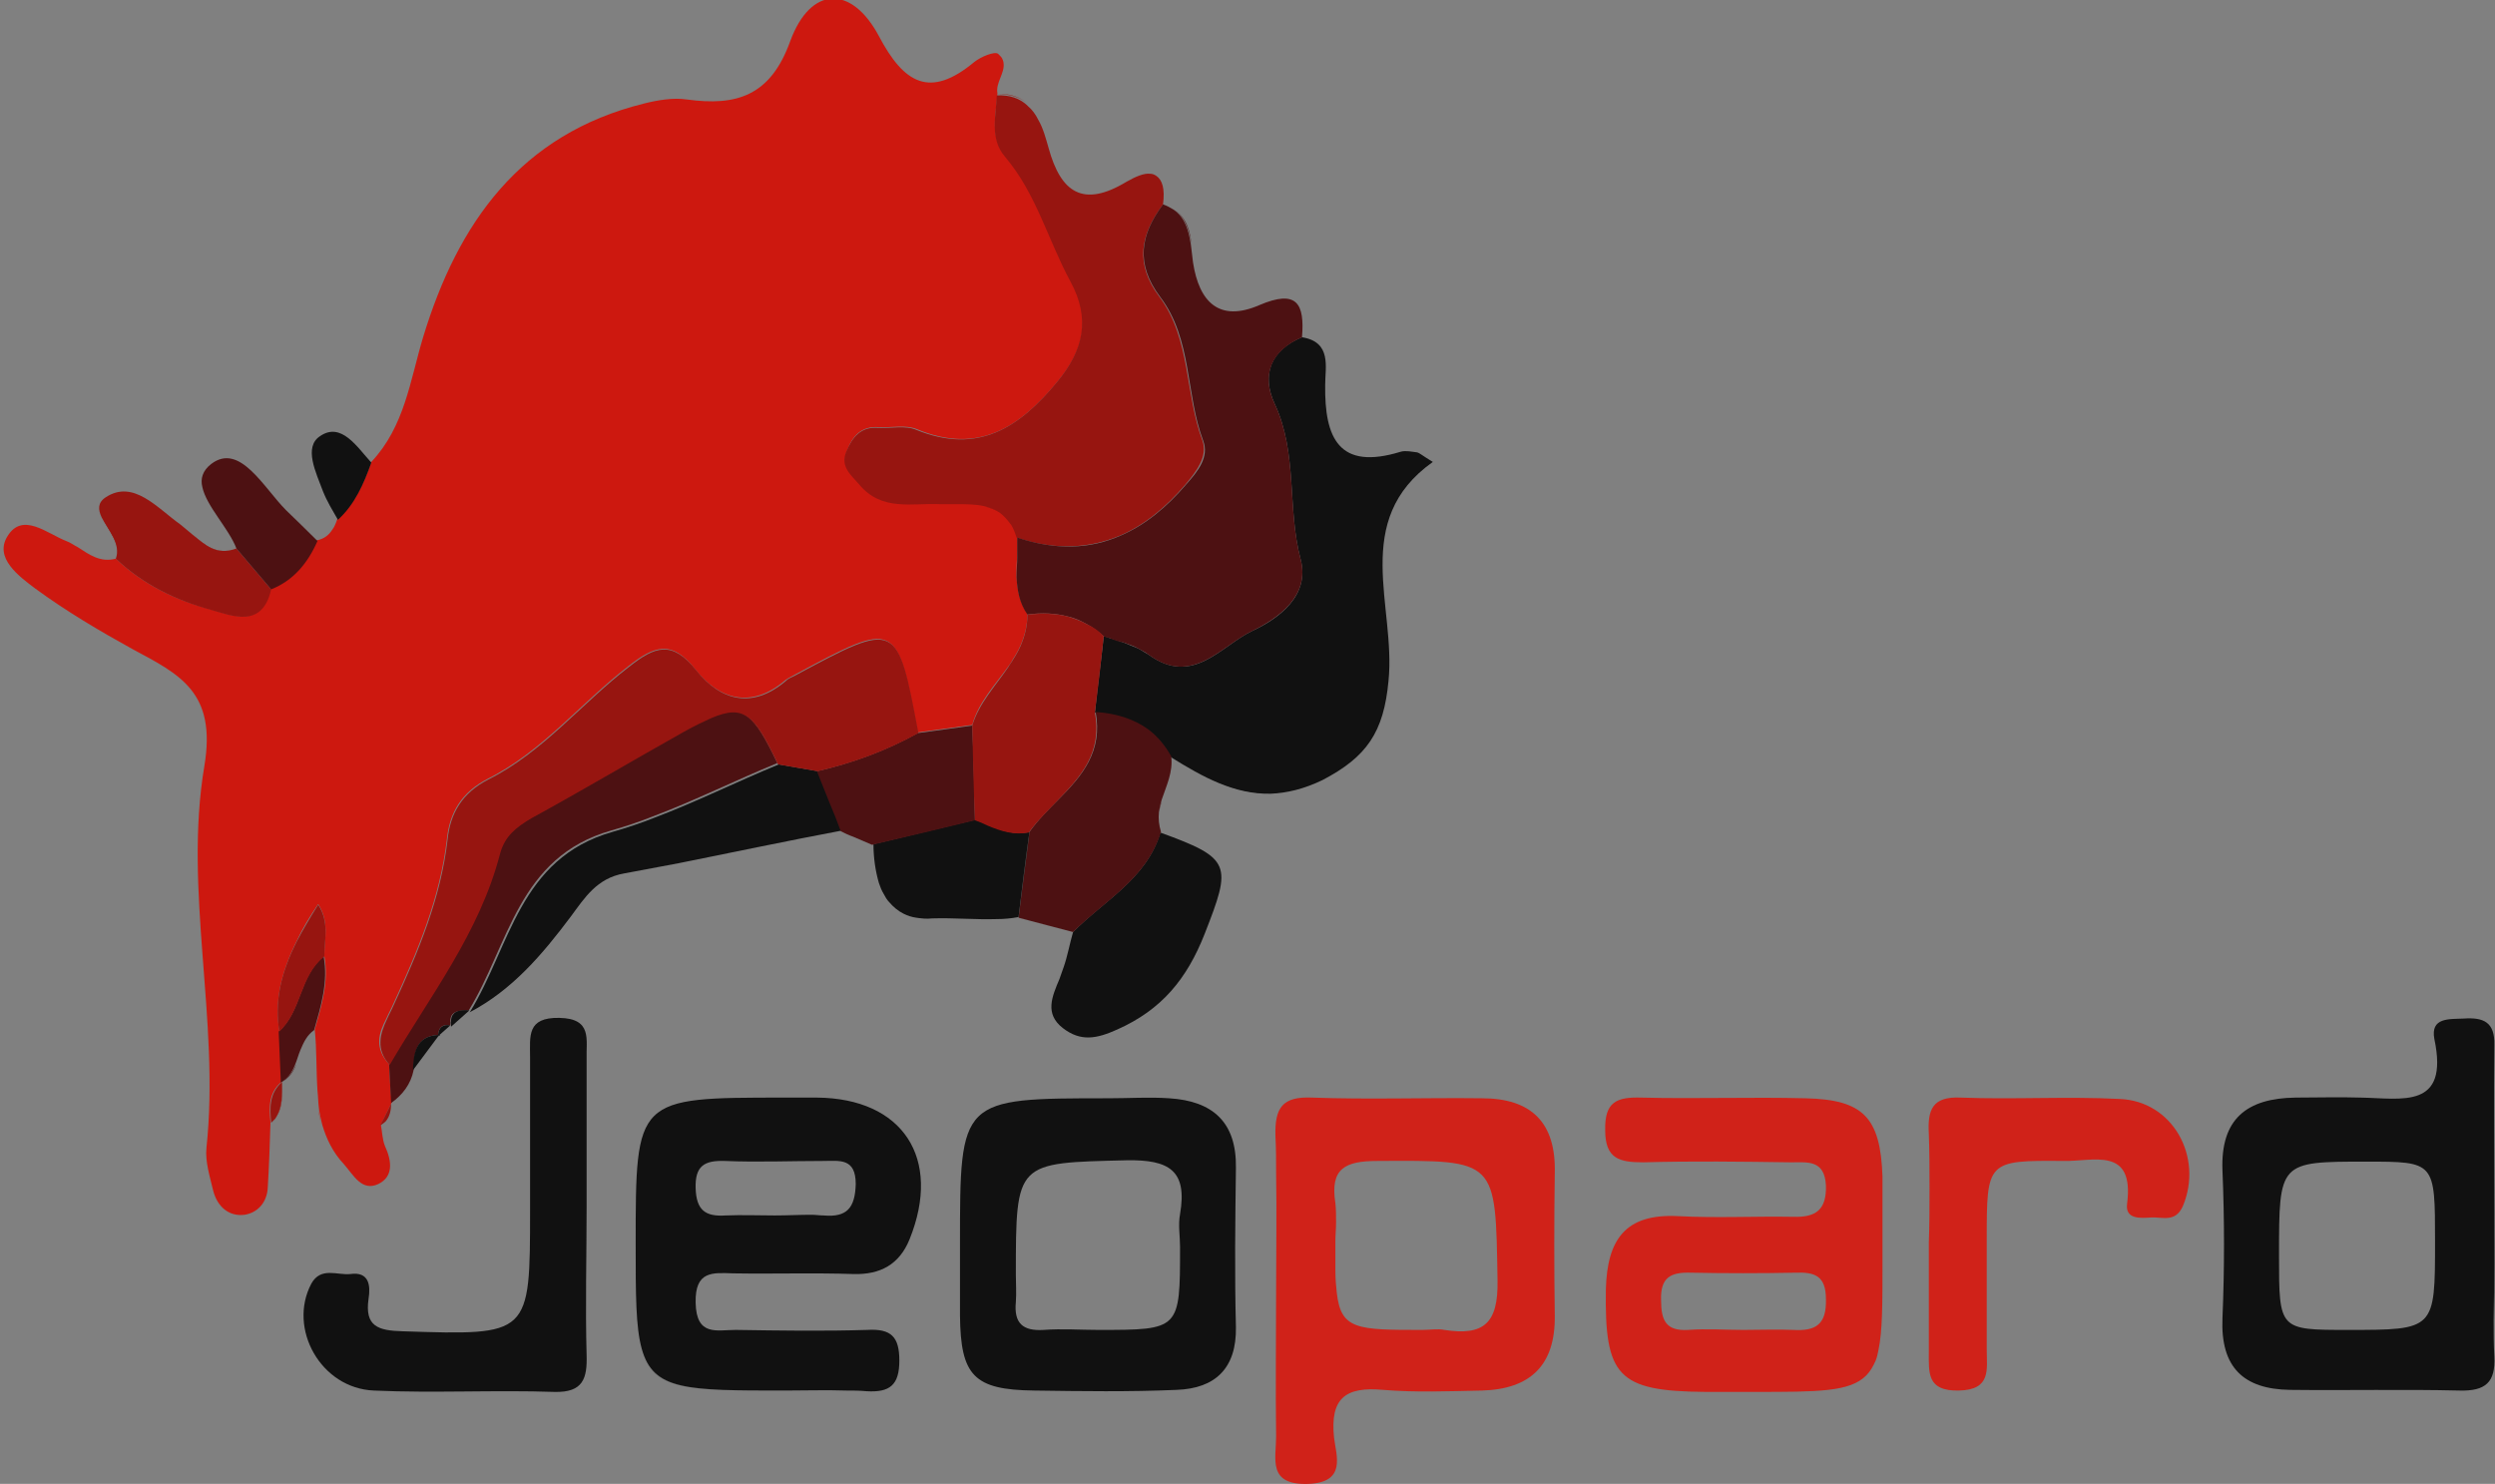 <?xml version="1.0" encoding="utf-8"?>
<!-- Generator: Adobe Illustrator 25.1.0, SVG Export Plug-In . SVG Version: 6.00 Build 0)  -->
<svg version="1.1" id="Ebene_1" xmlns="http://www.w3.org/2000/svg" xmlns:xlink="http://www.w3.org/1999/xlink" x="0px" y="0px"
	 viewBox="0 0 366.2 217.8" style="enable-background:new 0 0 366.2 217.8;" xml:space="preserve">
<rect x="0" y="0" width="366.2" height="217.8" fill="#808080" stroke="none"/>
<style type="text/css">
	.st0{fill:none;}
	.st1{fill:#FDFDFC;}
	.st2{fill:#CD180F;}
	.st3{fill:#D02219;}
	.st4{fill:#971510;}
	.st5{fill:#111111;}
	.st6{fill:#4D1112;}
</style>
<g>
	<path class="st0" d="M29.6,71.6c0.6,2.8,3.9,6.1,5,9c0,0,0,0,0,0C33.6,77.6,30.2,74.4,29.6,71.6z"/>
	<path class="st0" d="M123.6,121.9c0.6,0.3,1.2,0.6,1.8,0.8C124.8,122.4,124.2,122.2,123.6,121.9
		C123.6,121.9,123.6,121.9,123.6,121.9z"/>
	<path class="st0" d="M39.8,86.5c3.3-1.3,5.4-3.9,6.8-7.1c1.1-0.2,1.8-0.8,2.3-1.6c-0.5,0.8-1.2,1.4-2.3,1.6c0,0,0,0,0,0
		C45.2,82.6,43.1,85.1,39.8,86.5z"/>
	<path class="st0" d="M17,82C17,82,17.1,82,17,82c-2.3,0.6-3.9-0.6-5.6-1.7C13.2,81.4,14.8,82.6,17,82z"/>
	<path class="st0" d="M43.5,138.1c-2.5,5-3.2,9.2-2.6,13.3c0.1,2.3,0.2,4.6,0.3,7c-0.1-2.3-0.2-4.6-0.3-7
		C40.3,147.2,41.1,143,43.5,138.1z"/>
	<path class="st0" d="M136.8,134.9c3.2-0.1,6.4,0.2,9.5,0.1C143.1,135.1,139.9,134.7,136.8,134.9z"/>
	<path class="st0" d="M146.4,13.8C146.4,13.8,146.4,13.8,146.4,13.8c-0.3-1.5,1.1-3,0.9-4.4C147.5,10.8,146,12.3,146.4,13.8z"/>
	<path class="st0" d="M146.3,135c1.1,0,2.1-0.1,3.2-0.3c0,0,0,0,0,0C148.4,134.8,147.3,134.9,146.3,135z"/>
	<path class="st0" d="M47.4,72.1c0.6,1.5,1.4,2.8,2.2,4.2c0,0,0,0,0,0C48.8,74.9,48,73.5,47.4,72.1z"/>
	<path class="st0" d="M128.2,124c0,2,0.3,4,0.8,5.7C128.4,127.9,128.2,126,128.2,124C128.2,124,128.2,124,128.2,124z"/>
	<path class="st0" d="M167.1,95.2c-0.7-0.3-1.5-0.6-2.2-0.9C165.7,94.6,166.4,94.9,167.1,95.2z"/>
	<path class="st0" d="M157.5,136.8c-0.5,1.7-0.8,3.5-1.4,5.2C156.6,140.3,157,138.5,157.5,136.8
		C157.5,136.8,157.5,136.8,157.5,136.8z"/>
	<path class="st0" d="M130.5,132.5c-0.3-0.4-0.6-0.8-0.8-1.2C129.9,131.7,130.2,132.1,130.5,132.5z"/>
	<path class="st0" d="M168.8,25.4c0.4,0,0.7,0.2,0.9,0.3C169.5,25.5,169.2,25.4,168.8,25.4z"/>
	<path class="st0" d="M44.2,154c0.4-1.1,0.9-2.1,1.9-2.8c0,0,0,0,0,0C45.1,151.9,44.6,152.9,44.2,154z"/>
	<path class="st0" d="M60.7,157.1c1.3-1.7,2.5-3.4,3.8-5.2c0,0,0,0,0,0C63.2,153.7,61.9,155.4,60.7,157.1z"/>
	<path class="st0" d="M56.6,164.6c0.6-0.7,0.8-1.6,0.8-2.6c0,0,0,0,0,0C57.4,163,57.2,163.9,56.6,164.6z"/>
	<path class="st0" d="M134.5,134.8c-0.7-0.1-1.3-0.3-1.9-0.6C133.1,134.4,133.8,134.6,134.5,134.8z"/>
	<path class="st0" d="M64.5,152C64.5,152,64.5,152,64.5,152c0.6-0.5,1.1-1,1.7-1.5c0,0,0,0,0,0C65.6,151,65,151.5,64.5,152z"/>
	<path class="st0" d="M150.8,15.2c0.1,0.1,0.1,0.1,0.2,0.2C150.9,15.4,150.9,15.3,150.8,15.2z"/>
	<path class="st0" d="M66.2,150.7c0.9-0.8,1.8-1.5,2.7-2.3c0,0,0,0,0,0C68,149.1,67.1,149.9,66.2,150.7z"/>
	<path class="st0" d="M113.7,178.4c-2.4,0-4.8-0.1-7.2,0C108.9,178.3,111.3,178.4,113.7,178.4c1.8,0,3.6-0.1,5.4-0.1
		C117.3,178.3,115.5,178.4,113.7,178.4z"/>
	<path class="st0" d="M44.2,154c-0.3,0.7-0.5,1.5-0.8,2.2C43.7,155.5,43.9,154.7,44.2,154z"/>
	<path class="st0" d="M139.8,74.1c-0.3,0-0.6,0-0.8,0C139.2,74.1,139.5,74.1,139.8,74.1z"/>
	<path class="st0" d="M149.2,84.7c0-1,0-1.9,0.1-2.9C149.3,82.8,149.2,83.8,149.2,84.7z"/>
	<path class="st0" d="M147,75.4c0.5,0.4,1,0.9,1.5,1.6C148,76.3,147.5,75.8,147,75.4z"/>
	<path class="st0" d="M255.9,195.2c-2.7,0-5.4-0.1-8.1,0C250.6,195,253.3,195.2,255.9,195.2c2.4,0,4.8-0.1,7.3,0
		C260.8,195.1,258.4,195.2,255.9,195.2z"/>
	<path class="st0" d="M283.1,174.4c0,2.7,0,5.4-0.1,8c0,2.7,0,5.4,0,8c0-2.7,0-5.4,0-8C283.1,179.7,283.1,177.1,283.1,174.4z"/>
	<path class="st0" d="M172.4,30.7c-0.5-0.3-1-0.6-1.6-0.8c0,0,0,0,0,0C171.4,30.1,171.9,30.4,172.4,30.7z"/>
	<path class="st0" d="M86.1,198.7c-0.2-7.2,0-14.4,0-21.7c0-7.2,0-14.4,0-21.7c0,7.2,0,14.4,0,21.7C86,184.3,85.9,191.5,86.1,198.7z
		"/>
	<path class="st0" d="M56.7,149.5c-1,2.1-1.7,4.4,0.4,6.7c0.1,1.9,0.2,3.8,0.3,5.7l0,0c-0.1-1.9-0.2-3.8-0.3-5.7
		C55,153.8,55.7,151.6,56.7,149.5z"/>
	<path class="st0" d="M148.5,77c0.3,0.5,0.6,1.2,0.8,1.9c0,0,0,0,0,0C149.1,78.2,148.8,77.6,148.5,77z"/>
	<path class="st0" d="M148,97.9c0.3-0.4,0.5-0.7,0.7-1.1C148.5,97.2,148.3,97.6,148,97.9z"/>
	<path class="st0" d="M96,119.9c6.1-2.3,12.1-5.3,18.2-7.8c0,0,0,0,0,0C108.1,114.6,102.1,117.6,96,119.9z"/>
	<path class="st0" d="M120,113.2c0.6,1.5,1.2,3,1.8,4.4C121.2,116.1,120.6,114.6,120,113.2c-1.9-0.3-3.9-0.7-5.8-1
		C116.1,112.5,118.1,112.8,120,113.2z"/>
	<path class="st0" d="M170.5,117.5c0.6-2.1,1.7-4.2,1.3-6.4c0,0,0,0,0,0C172.2,113.3,171.2,115.3,170.5,117.5z"/>
	<path class="st0" d="M162.1,93.4c0.2,0.1,0.5,0.2,0.7,0.2C162.5,93.5,162.3,93.5,162.1,93.4L162.1,93.4z"/>
	<path class="st0" d="M155.4,117.3c3.3-3.4,6.5-6.9,5.4-12.8c0,0,0,0,0,0C161.8,110.4,158.7,113.9,155.4,117.3z"/>
	<path class="st0" d="M96,119.9c-2,0.8-4.1,1.5-6.2,2.1C91.9,121.4,93.9,120.7,96,119.9z"/>
	<path class="st0" d="M196.2,189.7c-0.1-0.9-0.2-2-0.2-3.2C196,187.7,196.1,188.8,196.2,189.7z"/>
	<path class="st0" d="M66.5,148.9c-0.2,0.2-0.3,0.6-0.3,1C66.2,149.5,66.3,149.2,66.5,148.9z"/>
	<path class="st0" d="M196,179.3c0,0.9-0.1,1.9-0.1,2.8c0,0.8,0,1.6,0,2.3c0-0.7,0-1.5,0-2.3C196,181.2,196,180.3,196,179.3z"/>
	<path class="st0" d="M187.3,189.1c0-5.6,0.1-11.3,0-16.9C187.4,177.9,187.3,183.5,187.3,189.1c0,7.2-0.1,14.5,0,21.7
		C187.2,203.6,187.3,196.4,187.3,189.1z"/>
	<polygon class="st1" points="64.5,152 64.5,152 64.5,152 64.5,152 	"/>
	<path class="st2" d="M57.1,156.2c-2.2-2.4-1.5-4.6-0.4-6.7c0.3-0.7,0.7-1.4,1-2.1c3.6-7.8,6.9-15.6,7.9-24.3c0.4-3.8,2.1-6.8,6-8.8
		c8-4,13.6-11.1,20.6-16.5c3.8-3,6.4-4,9.9,0.5c3.5,4.4,8.2,5.8,13.2,1.5c0.4-0.3,0.9-0.5,1.4-0.8c14.9-8,14.9-8,18,8.5
		c2.7-0.4,5.3-0.7,8-1.1c0.9-3.3,3.3-5.8,5.3-8.6c0.3-0.4,0.5-0.7,0.7-1.1c0.4-0.6,0.8-1.3,1.1-2c0.6-1.4,1-2.9,1-4.6c0,0,0,0,0,0
		c-1.2-1.8-1.5-3.6-1.6-5.5c0-1,0-1.9,0.1-2.9c0-1,0.1-1.9,0-2.9c-0.2-0.7-0.5-1.4-0.8-1.9c0,0-0.1-0.1-0.1-0.1
		c-0.4-0.7-0.9-1.2-1.5-1.6c-0.7-0.5-1.5-0.8-2.3-1c-1.3-0.3-2.7-0.3-4.1-0.3c-0.3,0-0.6,0-0.8,0c-0.3,0-0.6,0-0.8,0
		c-0.3,0-0.6,0-0.8,0c-4.2-0.2-8.7,1.1-11.9-2.9c-1.2-1.4-2.8-2.6-1.9-4.8c0.8-2.2,2.1-3.7,4.7-3.5c1.9,0.1,3.9-0.4,5.6,0.3
		c9.1,3.8,15.2-0.4,20.7-7.1c3.8-4.6,4.9-9.2,1.9-14.7c-3.3-6-5-12.9-9.6-18.3c-2.4-2.8-1.4-6.1-1.2-9.2c-0.3-1.5,1.1-3,0.9-4.4
		c0-0.2-0.1-0.5-0.2-0.7c-0.1-0.2-0.3-0.4-0.6-0.7c-0.5-0.4-2.5,0.4-3.5,1.2c-6.5,5.4-10.3,3.2-14-3.8C125-2.2,119-2.1,116,6
		c-2.9,8.1-7.9,9.6-15.2,8.6c-2-0.3-4.3,0.1-6.3,0.6c-18.1,4.5-27.3,17.5-32.4,34.3c-1.9,6.3-2.7,13.1-7.6,18.3
		c-1.1,3.1-2.4,6.1-5,8.4c0,0,0,0,0,0c0,0,0,0,0,0c-0.2,0.6-0.4,1.1-0.7,1.5c-0.5,0.8-1.2,1.4-2.3,1.6c-1.4,3.2-3.5,5.8-6.8,7.1
		c-1.3,5.9-5.7,3.9-8.9,3C25.8,88.1,21,85.8,17,82c-2.3,0.6-3.9-0.6-5.6-1.7c-0.6-0.3-1.1-0.7-1.7-0.9c-2.8-1.1-6.4-4.3-8.6-0.7
		c-2,3.2,1.7,5.9,4.1,7.7c4.5,3.3,9.4,6.2,14.3,8.9c6.9,3.7,12.3,6.3,10.5,17.1c-3.1,18.4,2.3,37.3,0.3,56.1c-0.2,2,0.5,4.2,1,6.3
		c0.6,2.3,2.3,3.8,4.6,3.5c1.9-0.3,3.3-1.8,3.4-4c0.2-3.2,0.3-6.4,0.4-9.6c-0.2-2.2-0.3-4.3,1.6-5.9c0-0.2,0-0.3,0-0.5
		c-0.1-2.3-0.2-4.6-0.3-7c-0.7-4.1,0.1-8.3,2.6-13.3c0.8-1.7,1.8-3.4,3.1-5.3c1.7,2.6,0.9,5.2,0.9,7.6c0.7,3.8-0.4,7.3-1.4,10.8
		c0,0,0,0,0,0c0,0,0,0,0,0c0.3,3,0.2,6,0.4,9c0.1,0.9,0.1,1.7,0.2,2.5c0.1,0.8,0.3,1.7,0.5,2.5c0.6,2,1.5,4,3.2,5.8
		c1.4,1.6,2.6,4,5,2.9c2.3-1.1,2-3.4,1-5.6c-0.4-1-0.4-2.1-0.6-3.1c0.5-1.1,1.1-2.2,1.6-3.3C57.3,160,57.2,158.1,57.1,156.2z"/>
	<path class="st2" d="M47.2,165.2c-0.2-0.8-0.4-1.6-0.5-2.5C46.9,163.6,47,164.4,47.2,165.2z"/>
	<path class="st2" d="M49.6,76.3c-0.2,0.6-0.4,1.1-0.7,1.5C49.2,77.3,49.4,76.8,49.6,76.3C49.6,76.3,49.6,76.3,49.6,76.3z"/>
	<path class="st2" d="M46.1,151.2c0.3,3,0.2,6,0.4,9C46.3,157.2,46.4,154.2,46.1,151.2C46.1,151.2,46.1,151.2,46.1,151.2z"/>
	<path class="st2" d="M147,8.7c0.1,0.2,0.2,0.5,0.2,0.7C147.2,9.1,147.2,8.9,147,8.7z"/>
	<path class="st3" d="M217.5,161.2c-8.3-0.1-16.6,0.2-24.9-0.1c-4.4-0.2-5.5,1.5-5.4,5.6c0.1,1.9,0.1,3.7,0.1,5.6
		c0.1,5.6,0,11.3,0,16.9c0,7.2-0.1,14.5,0,21.7c0,3.2-1.3,7.1,4.7,6.9c5.7-0.2,4.1-4.2,3.8-6.8c-0.6-5.8,1.7-7.5,7.2-7
		c4.8,0.4,9.6,0.2,14.5,0.1c7.1-0.2,10.8-3.7,10.7-11c-0.1-7-0.1-13.9,0-20.9C228.4,164.7,224.7,161.2,217.5,161.2z M212,195.2
		c-1-0.2-2.1,0-3.2,0c-9.6,0-12,0-12.6-5.5c-0.1-0.9-0.2-2-0.2-3.2c0-0.6,0-1.3,0-2c0-0.7,0-1.5,0-2.3c0-0.9,0.1-1.9,0.1-2.8
		c0-0.9,0-1.9-0.1-2.8c-0.8-5.1,1.4-6.2,6.2-6.2c17.6-0.1,17.3-0.3,17.6,17.6C219.9,194.2,217.8,196.1,212,195.2z"/>
	<path class="st4" d="M147.5,23c4.6,5.4,6.3,12.2,9.6,18.3c3,5.5,1.9,10.1-1.9,14.7c-5.5,6.7-11.6,10.8-20.7,7.1
		c-1.6-0.7-3.7-0.2-5.6-0.3c-2.6-0.2-3.8,1.4-4.7,3.5c-0.9,2.2,0.7,3.4,1.9,4.8c3.3,4,7.8,2.7,11.9,2.9c0.3,0,0.6,0,0.8,0
		c0.3,0,0.6,0,0.8,0c0.3,0,0.6,0,0.8,0c1.4,0,2.8,0,4.1,0.3c0.8,0.2,1.6,0.5,2.3,1c0.5,0.4,1,0.9,1.5,1.6c0,0,0.1,0.1,0.1,0.1
		c0.3,0.5,0.6,1.2,0.8,1.9c5.7,1.9,10.7,1.6,15.2-0.3c3.5-1.5,6.7-4.1,9.6-7.5c1.6-1.9,3.3-4.1,2.5-6.4c-2.6-6.9-1.7-14.9-6.3-21.1
		c-3.7-4.9-2.8-9.2,0.5-13.6c0,0,0,0,0,0c0,0,0,0,0,0c0.3-2.3-0.1-3.6-1-4.2c-0.3-0.2-0.6-0.3-0.9-0.3c-0.9-0.1-2.1,0.4-3.5,1.2
		c-6.3,3.8-9.6,1.6-11.4-5c-0.4-1.4-0.8-2.9-1.5-4.1c-0.4-0.8-0.9-1.5-1.5-2c-0.1-0.1-0.1-0.1-0.2-0.2c-1-0.9-2.4-1.5-4.4-1.4
		c0,0,0,0,0,0c0,0,0,0,0,0C146.2,17,145.2,20.3,147.5,23z"/>
	<path class="st4" d="M151,15.4c0.6,0.6,1.1,1.3,1.5,2C152.1,16.7,151.6,16,151,15.4z"/>
	<path class="st4" d="M150.8,15.2c-1-0.9-2.4-1.5-4.4-1.4c0,0,0,0,0,0C148.3,13.8,149.8,14.3,150.8,15.2z"/>
	<path class="st4" d="M170.7,29.9C170.7,29.9,170.7,29.9,170.7,29.9c0.3-2.3-0.1-3.6-1-4.2C170.6,26.3,171,27.6,170.7,29.9z"/>
	<path class="st4" d="M147,75.4c-0.7-0.5-1.5-0.8-2.3-1C145.5,74.5,146.3,74.9,147,75.4z"/>
	<path class="st4" d="M140.6,74.1c-0.3,0-0.6,0-0.8,0C140,74.1,140.3,74.1,140.6,74.1z"/>
	<path class="st4" d="M148.5,77c0,0-0.1-0.1-0.1-0.1C148.5,77,148.5,77,148.5,77z"/>
	<path class="st3" d="M265,161.2c-8-0.2-16.1,0.1-24.1-0.1c-3.6-0.1-5.4,0.6-5.3,4.8c0,4.2,2.1,4.7,5.6,4.7c7.2-0.2,14.5-0.1,21.7,0
		c2.4,0,4.9-0.4,5.1,3.4c0.1,3.6-1.5,4.7-4.8,4.6c-5.6-0.1-11.3,0.2-16.9-0.1c-7.8-0.4-10.4,3.5-10.6,10.7
		c-0.2,12.8,1.7,15,14.6,15.1c2.4,0,4.8,0,7.2,0c9.4,0,14,0,16.4-2.4c0.6-0.6,1-1.3,1.4-2.2c0.2-0.5,0.3-1,0.4-1.5
		c0.6-2.8,0.6-6.8,0.6-12.7c0-2.1,0-4.3,0-6.4c0-2.1,0-4.3,0-6.4C276,164,273.5,161.4,265,161.2z M263.2,195.2c-2.4-0.1-4.8,0-7.3,0
		c-2.7,0-5.4-0.2-8.1,0c-3.3,0.2-4-1.4-4-4.4c-0.1-3.3,1.4-4.1,4.4-4c5.1,0.1,10.2,0.1,15.3,0c2.8-0.1,4.5,0.4,4.5,3.9
		C268.1,194.4,266.5,195.4,263.2,195.2z"/>
	<path class="st3" d="M275.2,199.5c-0.3,0.9-0.8,1.7-1.4,2.2C274.4,201.2,274.8,200.4,275.2,199.5z"/>
	<path class="st3" d="M275.6,198c0.6-2.8,0.6-6.8,0.6-12.7c0-2.1,0-4.3,0-6.4c0,2.1,0,4.3,0,6.4C276.2,191.2,276.2,195.2,275.6,198z
		"/>
	<path class="st5" d="M203.8,99.9c1.1-10.9-5.6-23.5,6.5-32.1c-1.5-0.9-1.9-1.3-2.3-1.4c-0.8-0.1-1.7-0.3-2.4-0.1
		c-9.1,2.8-11.2-2-11.1-9.8c0-2.6,1-6.3-3.4-7c-4.6,1.9-6,5.5-4,9.8c3.4,7.3,1.8,15.3,3.8,22.8c1.4,5.3-3.2,8.7-7.1,10.5
		c-4.6,2.2-8.7,8.2-15.2,3.5c-0.5-0.3-1-0.6-1.5-0.9c-0.7-0.3-1.5-0.6-2.2-0.9c-0.7-0.2-1.4-0.5-2.2-0.7c-0.2-0.1-0.5-0.2-0.7-0.2
		c-0.4,3.7-0.9,7.4-1.3,11.2c0,0,0,0,0,0c0,0,0,0,0,0c2.9,0.3,5.6,1,7.8,2.6c1.3,1,2.4,2.2,3.3,3.9c0,0,0,0,0,0c0,0,0,0,0,0
		c4.8,3,9.4,5.5,14.7,5.4c2.4-0.1,4.9-0.7,7.6-2C200.6,111.1,203.1,107.5,203.8,99.9z"/>
	<path class="st5" d="M171.9,111c4.8,3,9.4,5.5,14.7,5.4C181.3,116.6,176.6,114,171.9,111C171.9,111,171.9,111,171.9,111z"/>
	<path class="st5" d="M366.1,177.5c0-8-0.1-16.1,0-24.1c0.1-3.4-1.6-4.1-4.5-3.9c-2.1,0.1-4.9-0.2-4.3,3c2.2,10.4-4.8,8.7-10.8,8.6
		c-3.2-0.1-6.4,0-9.6,0c-7.1,0.1-11,3.1-10.7,10.7c0.3,7.2,0.3,14.5,0,21.7c-0.3,7.2,3.1,10.4,9.9,10.5c8.3,0.1,16.6-0.1,24.9,0.1
		c3.8,0.1,5.3-1.2,5.1-5c-0.1-1.8-0.1-3.6-0.1-5.4C366.1,188.3,366.1,182.9,366.1,177.5z M344.6,195.2c-10.1,0-10.1,0-10.1-10.9
		c0-13.8,0-13.8,12.8-13.8c10.1,0,10.1,0,10.1,11.7C357.4,195.2,357.4,195.2,344.6,195.2z"/>
	<path class="st5" d="M366.1,177.5c0,5.4-0.1,10.8,0,16.3C366.1,188.3,366.1,182.9,366.1,177.5c0-8-0.1-16.1,0-24.1
		C366,161.4,366.1,169.4,366.1,177.5z"/>
	<path class="st5" d="M119.9,161.1c-1.6,0-3.2,0-4.8,0c-21.8,0-21.8,0-21.8,21.5c0,7.4,0,12.2,0.9,15.4c1.7,6.1,6.6,6.1,21,6.1
		c3,0,6-0.1,9,0c1,0,2,0,3,0.1c3.4,0.2,4.8-0.9,4.8-4.5c0-3.5-1.2-4.7-4.7-4.5c-6.4,0.2-12.8,0.1-19.3,0c-2.8,0-5.8,1-5.9-4
		c-0.1-4.7,2.5-4.4,5.5-4.3c5.9,0.1,11.8-0.1,17.7,0.1c3.9,0.1,6.7-1.4,8.2-5.1C138.3,170,132.5,161.2,119.9,161.1z M120.9,178.4
		c-0.6,0-1.2-0.1-1.8-0.1c-1.8,0-3.6,0.1-5.4,0.1c-2.4,0-4.8-0.1-7.2,0c-3,0.2-4.3-0.8-4.4-4c-0.1-3.3,1.3-4.1,4.3-4
		c4.8,0.2,9.6,0,14.4,0c2.4,0,4.8-0.5,4.8,3.4C125.5,177.3,124.3,178.7,120.9,178.4z"/>
	<path class="st5" d="M115.1,204.1c-14.3,0-19.3,0-21-6.1C95.8,204.1,100.7,204.1,115.1,204.1c3,0,6-0.1,9,0
		C121.1,204,118.1,204.1,115.1,204.1z"/>
	<path class="st6" d="M170.3,43.6c4.7,6.2,3.7,14.2,6.3,21.1c0.9,2.4-0.8,4.5-2.5,6.4c-2.9,3.4-6.1,6-9.6,7.5
		c-4.5,2-9.5,2.2-15.2,0.3c0,0,0,0,0,0c0,0,0,0,0,0c0,1,0,1.9,0,2.9c0,1-0.1,1.9-0.1,2.9c0.1,1.9,0.4,3.8,1.6,5.5
		c2.1-0.3,4.1-0.2,6,0.3c0.9,0.2,1.8,0.6,2.7,1.1c0.9,0.5,1.7,1.1,2.5,1.8c0.2,0.1,0.5,0.2,0.7,0.2c0.7,0.3,1.4,0.5,2.2,0.7
		c0.8,0.3,1.5,0.5,2.2,0.9c0.5,0.3,1,0.5,1.5,0.9c6.4,4.7,10.6-1.3,15.2-3.5c3.9-1.9,8.5-5.2,7.1-10.5c-2-7.5-0.4-15.5-3.8-22.8
		c-2-4.2-0.6-7.8,4-9.8c0.4-4.9-0.7-7.1-6.3-4.7c-5.8,2.5-8.8-0.4-9.7-6.3c-0.1-0.8-0.2-1.7-0.3-2.5c-0.3-2-0.8-4-2.5-5.2
		c-0.5-0.3-1-0.6-1.6-0.8C167.4,34.4,166.6,38.7,170.3,43.6z"/>
	<path class="st6" d="M174.9,36c-0.3-2-0.8-4-2.5-5.2C174.2,32,174.7,34,174.9,36z"/>
	<path class="st6" d="M149.2,84.7c0.1,1.9,0.4,3.8,1.6,5.5c0,0,0,0,0,0c0,0,0,0,0,0C149.6,88.5,149.3,86.6,149.2,84.7z"/>
	<path class="st6" d="M164.6,78.6c-4.5,2-9.5,2.2-15.2,0.3c0,0,0,0,0,0C155.1,80.8,160.1,80.6,164.6,78.6z"/>
	<path class="st6" d="M164.9,94.4c-0.7-0.2-1.4-0.5-2.2-0.7C163.5,93.9,164.2,94.1,164.9,94.4z"/>
	<path class="st5" d="M181.4,171.4c0.1-6.7-3.4-9.8-9.8-10.2c-2.9-0.2-5.9,0-8.9,0c-21.8,0-21.8,0-21.8,21.4c0,3.5,0,7,0,10.5
		c0.1,8.8,2,10.9,10.9,11c7,0.1,14,0.2,20.9-0.1c5.7-0.2,8.8-3.2,8.7-9.2C181.2,187,181.3,179.2,181.4,171.4z M173.2,178.2
		c-0.3,1.6,0,3.2,0,4.8c0,12.2,0,12.2-12,12.2c-2.7,0-5.3-0.2-8,0c-3.1,0.2-4.4-1-4.1-4.1c0.1-1.3,0-2.7,0-4
		c0-16.7,0-16.4,16.3-16.8C171.6,170.2,174.3,171.8,173.2,178.2z"/>
	<path class="st5" d="M82.1,149.4c-4.8-0.1-4.3,2.7-4.3,5.7c0,7.5,0,15,0,22.5c0,18.5,0,18.4-18.7,17.8c-3.6-0.1-5.6-0.7-5-4.8
		c0.3-1.9,0.1-4-2.7-3.6c-1.9,0.2-4.3-1.1-5.7,1.4c-3.5,6.6,1.4,15.4,9.2,15.7c8.8,0.4,17.7-0.1,26.5,0.2c4.2,0.1,4.8-2,4.7-5.4
		c-0.2-7.2,0-14.4,0-21.7c0-7.2,0-14.4,0-21.7C86,152.6,87,149.5,82.1,149.4z"/>
	<path class="st3" d="M311.1,161.3c-7.8-0.4-15.6,0.1-23.3-0.2c-4.2-0.2-4.9,1.8-4.7,5.3c0.1,2.7,0.1,5.4,0.1,8c0,2.7,0,5.4-0.1,8
		c0,2.7,0,5.4,0,8c0,2.7,0,5.4,0,8c0,3.1-0.3,5.8,4.4,5.7c4.8-0.1,4.1-3.1,4.1-6c0-5.4,0-10.7,0-16.1c0-11.6,0-11.7,11.3-11.6
		c4.3,0.1,10.4-2.2,9.3,6.3c-0.3,2.3,2,2.1,3.5,2c1.7-0.1,3.6,0.8,4.7-1.7C323.4,169.8,318.9,161.6,311.1,161.3z"/>
	<path class="st6" d="M64.3,151.9c0.1-1.1,0.6-1.6,1.8-1.4c0-0.2,0-0.4,0-0.6c0-0.4,0.1-0.8,0.3-1c0.5-0.6,1.4-0.6,2.4-0.6
		c5.9-9.6,7.2-22.5,20.9-26.4c2.1-0.6,4.2-1.3,6.2-2.1c6.1-2.3,12.1-5.3,18.2-7.8c-3.4-7.2-5-8.8-9.8-6.8c-1.1,0.5-2.4,1.2-4,2
		c-7.5,4.2-14.9,8.5-22.4,12.7c-2.2,1.2-4,2.5-4.6,5.2c-3,11.6-10.3,20.9-16.2,31c0.1,1.9,0.2,3.8,0.3,5.7c0,0,0,0,0,0c0,0,0,0,0,0
		l0,0c0,0,0,0,0,0.1c1.7-1.2,2.9-2.8,3.3-4.8C60.8,154.6,61,152.1,64.3,151.9z"/>
	<path class="st6" d="M57.4,161.9C57.4,161.9,57.4,162,57.4,161.9C57.4,162,57.4,162,57.4,161.9C57.4,162,57.4,161.9,57.4,161.9
		L57.4,161.9z"/>
	<path class="st5" d="M123.6,121.9c-0.6-1.4-1.2-2.9-1.7-4.3c-0.6-1.5-1.2-3-1.8-4.4c-1.9-0.3-3.9-0.7-5.8-1
		c-6.1,2.5-12.1,5.5-18.2,7.8c-2,0.8-4.1,1.5-6.2,2.1c-13.7,3.9-15,16.8-20.9,26.4c0,0,0,0,0,0l0,0c0,0,0,0,0,0l0,0
		c0,0-0.1,0.1-0.1,0.1c6.3-3.3,10.7-8.5,14.9-14.1c2-2.7,3.8-5.6,7.8-6.3c2.7-0.5,5.4-1,8-1.5C107.6,125.1,115.6,123.4,123.6,121.9
		C123.6,121.9,123.6,121.9,123.6,121.9C123.6,121.9,123.6,121.9,123.6,121.9C123.6,121.9,123.6,121.9,123.6,121.9z"/>
	<path class="st5" d="M99.6,126.6c8-1.5,16-3.2,24-4.7c0,0,0,0,0,0C115.6,123.4,107.6,125.1,99.6,126.6z"/>
	<path class="st5" d="M68.9,148.3C68.9,148.3,68.9,148.3,68.9,148.3C68.9,148.3,68.9,148.4,68.9,148.3L68.9,148.3z"/>
	<path class="st5" d="M68.9,148.3C68.9,148.4,68.9,148.4,68.9,148.3C68.9,148.4,68.9,148.4,68.9,148.3
		C68.9,148.4,68.9,148.4,68.9,148.3L68.9,148.3z"/>
	<path class="st5" d="M68.8,148.4C68.8,148.4,68.8,148.4,68.8,148.4L68.8,148.4z"/>
	<path class="st5" d="M68.9,148.3C68.9,148.4,68.9,148.4,68.9,148.3c-0.1,0.1-0.1,0.1-0.1,0.1L68.9,148.3
		C68.9,148.4,68.9,148.3,68.9,148.3z"/>
	<path class="st5" d="M157.5,136.8c-0.5,1.7-0.8,3.5-1.4,5.2c-0.2,0.6-0.4,1.1-0.6,1.7c-1.1,2.6-2.2,5.1,0.5,7.2
		c2.6,2,4.9,1.6,8,0.2c6.5-2.9,10.2-7.4,12.8-14c4-10.2,4-11.1-6.5-14.9C168.3,129,162,132.2,157.5,136.8z"/>
	<path class="st6" d="M171.9,111c-0.9-1.6-2-2.9-3.3-3.9c-2.2-1.6-4.8-2.4-7.8-2.6c1.1,5.8-2,9.4-5.4,12.8c-1.5,1.5-3.1,3.1-4.3,4.8
		c-0.5,4.2-1.1,8.4-1.6,12.6c0,0,0,0,0,0c0,0,0,0,0,0c2.7,0.7,5.3,1.4,8,2.1v0c0,0,0,0,0,0c4.6-4.6,10.8-7.8,12.9-14.7
		c-0.3-1-0.4-1.9-0.3-2.9c0.1-0.6,0.2-1.2,0.4-1.8C171.2,115.3,172.2,113.3,171.9,111z"/>
	<path class="st6" d="M149.5,134.7C149.5,134.7,149.5,134.7,149.5,134.7c2.7,0.7,5.3,1.4,8,2.1v0
		C154.8,136.1,152.1,135.4,149.5,134.7z"/>
	<path class="st6" d="M170.5,117.5c-0.2,0.6-0.3,1.2-0.4,1.8C170.2,118.7,170.4,118.1,170.5,117.5z"/>
	<path class="st6" d="M160.7,104.5C160.7,104.5,160.7,104.5,160.7,104.5c2.9,0.3,5.6,1,7.8,2.6C166.4,105.6,163.7,104.8,160.7,104.5
		z"/>
	<path class="st5" d="M151.1,122.1c-2.2,0.5-4.1-0.2-6-1c-0.6-0.3-1.3-0.5-1.9-0.8c-5,1.2-10,2.4-15,3.6c0,2,0.3,4,0.8,5.7
		c0.2,0.6,0.4,1.1,0.7,1.6c0.2,0.4,0.5,0.9,0.8,1.2c0.6,0.7,1.3,1.3,2.1,1.7c0.6,0.3,1.2,0.5,1.9,0.6c0.7,0.1,1.5,0.2,2.3,0.1
		c3.2-0.1,6.4,0.2,9.5,0.1c0,0,0,0,0,0c1.1,0,2.1-0.1,3.2-0.3C150,130.5,150.5,126.3,151.1,122.1z"/>
	<path class="st5" d="M129.7,131.2c-0.3-0.5-0.5-1-0.7-1.6C129.2,130.2,129.4,130.7,129.7,131.2z"/>
	<path class="st5" d="M146.3,135C146.3,135,146.3,135,146.3,135C146.3,135,146.3,135,146.3,135z"/>
	<path class="st5" d="M149.5,134.7c0.5-4.2,1.1-8.4,1.6-12.6c0,0,0,0,0,0C150.5,126.3,150,130.5,149.5,134.7z"/>
	<path class="st6" d="M143.1,120.4c-0.1-4.6-0.2-9.2-0.4-13.9c0,0,0,0,0,0c-2.7,0.4-5.3,0.7-8,1.1c-4.7,2.6-9.6,4.4-14.8,5.6
		c0.6,1.5,1.2,3,1.8,4.5c0.6,1.4,1.2,2.9,1.7,4.3c0,0,0,0,0,0c0.6,0.3,1.2,0.6,1.8,0.8c0.9,0.4,1.9,0.8,2.8,1.2c0,0,0,0,0,0
		c0,0,0,0,0,0C133.2,122.8,138.2,121.6,143.1,120.4z"/>
	<path class="st6" d="M125.4,122.7c0.9,0.4,1.9,0.8,2.8,1.2c0,0,0,0,0,0C127.3,123.5,126.3,123.1,125.4,122.7z"/>
	<path class="st6" d="M134.8,107.6c2.7-0.4,5.3-0.7,8-1.1c0,0,0,0,0,0c0,0,0,0,0,0C140.1,106.9,137.5,107.2,134.8,107.6z"/>
	<path class="st6" d="M123.6,121.9C123.6,121.9,123.6,121.9,123.6,121.9c-0.6-1.4-1.2-2.9-1.7-4.3C122.4,119,123,120.5,123.6,121.9
		C123.6,121.9,123.6,121.9,123.6,121.9z"/>
	<path class="st4" d="M30.9,89.5c3.2,0.9,7.6,2.8,8.9-3c-1.7-2-3.4-4-5.1-6c0,0,0,0,0,0c0,0,0,0,0,0c-2.9,1.1-4.6-0.5-6.4-2
		c-0.6-0.5-1.2-1-1.8-1.5c-3.4-2.4-6.9-6.7-11-4c-1.2,0.8-1.1,1.8-0.6,2.9c0.9,1.8,2.9,3.9,2.1,6.1c0,0,0,0,0,0c0,0,0,0,0,0
		C21,85.8,25.8,88.1,30.9,89.5z"/>
	<path class="st4" d="M34.7,80.5C34.7,80.5,34.7,80.5,34.7,80.5c-2.9,1.1-4.6-0.5-6.4-2C30,80.1,31.8,81.6,34.7,80.5z"/>
	<path class="st4" d="M15,75.9c0.9,1.8,2.9,3.9,2.1,6.1c0,0,0,0,0,0C17.9,79.9,15.8,77.8,15,75.9z"/>
	<path class="st6" d="M39.8,86.5c3.3-1.3,5.4-3.9,6.8-7.1c0,0,0,0,0,0c0,0,0,0,0,0c-1.5-1.5-3.1-3-4.6-4.5c-3.3-3.3-6.8-10-11-6.8
		c-1.3,1-1.6,2.2-1.3,3.4c0.6,2.8,3.9,6.1,5,9C36.4,82.5,38.1,84.5,39.8,86.5z"/>
	<path class="st6" d="M46.6,79.4c-1.5-1.5-3.1-3-4.6-4.5C43.5,76.4,45,77.9,46.6,79.4C46.6,79.4,46.6,79.4,46.6,79.4z"/>
	<path class="st5" d="M54.5,67.9c-2.1-2.3-4.4-6-7.5-3.9c-2.5,1.6-0.6,5.4,0.4,8.1c0.6,1.5,1.4,2.8,2.2,4.2
		C52.1,74,53.4,71,54.5,67.9z"/>
	<path class="st6" d="M46.1,151.2c1-3.5,2.1-7.1,1.4-10.8c-3.6,2.8-3.2,8-6.6,11c0.1,2.3,0.2,4.6,0.3,7c0,0.2,0,0.3,0,0.5
		c0,0,0,0,0,0c0,0,0,0,0,0c0,0,0,0,0,0c0,0,0,0,0,0c0,0,0,0,0,0c1.1-0.6,1.7-1.6,2.1-2.6c0.3-0.7,0.5-1.5,0.8-2.2
		C44.6,152.9,45.1,151.9,46.1,151.2z"/>
	<path class="st6" d="M41.4,158.8C41.4,158.8,41.4,158.8,41.4,158.8c1.1-0.6,1.7-1.6,2.1-2.6C43,157.2,42.4,158.2,41.4,158.8z"/>
	<path class="st6" d="M41.4,158.7C41.4,158.7,41.3,158.7,41.4,158.7C41.3,158.8,41.4,158.7,41.4,158.7
		C41.4,158.7,41.4,158.7,41.4,158.7z"/>
	<path class="st6" d="M41.3,158.3c0,0.2,0,0.3,0,0.5c0,0,0,0,0,0C41.3,158.6,41.3,158.5,41.3,158.3z"/>
	<path class="st5" d="M64.3,152.1c0-0.1,0-0.1,0-0.2c-3.3,0.2-3.6,2.7-3.7,5.2c1.3-1.7,2.5-3.4,3.8-5.1
		C64.4,152,64.4,152.1,64.3,152.1z"/>
	<path class="st5" d="M64.5,152C64.5,152,64.5,152,64.5,152c-0.1,0-0.1,0.1-0.2,0.1C64.4,152.1,64.4,152,64.5,152z"/>
	<path class="st4" d="M41.4,158.8C41.3,158.8,41.3,158.8,41.4,158.8L41.4,158.8L41.4,158.8L41.4,158.8
		C41.3,158.8,41.3,158.8,41.4,158.8L41.4,158.8L41.4,158.8C41.3,158.8,41.3,158.8,41.4,158.8c-1.9,1.7-1.8,3.8-1.6,6
		c0.2-0.2,0.4-0.4,0.6-0.6C41.5,162.5,41.4,160.6,41.4,158.8z"/>
	<path class="st4" d="M40.4,164.1c1.2-1.5,1-3.5,1-5.3c0,0,0,0,0,0C41.4,160.6,41.5,162.5,40.4,164.1z"/>
	<polygon class="st4" points="41.3,158.8 41.3,158.8 41.3,158.8 	"/>
	<polygon class="st4" points="41.3,158.8 41.3,158.8 41.3,158.8 	"/>
	<path class="st4" d="M41.3,158.8C41.3,158.8,41.3,158.8,41.3,158.8C41.3,158.8,41.3,158.8,41.3,158.8
		C41.3,158.8,41.3,158.8,41.3,158.8L41.3,158.8z"/>
	<path class="st4" d="M41.4,158.8C41.4,158.8,41.4,158.8,41.4,158.8C41.4,158.8,41.4,158.7,41.4,158.8
		C41.4,158.7,41.4,158.7,41.4,158.8C41.4,158.8,41.4,158.8,41.4,158.8z"/>
	<polygon class="st4" points="41.3,158.8 41.3,158.8 41.3,158.8 41.3,158.8 	"/>
	<path class="st4" d="M41.3,158.8C41.3,158.8,41.3,158.8,41.3,158.8L41.3,158.8C41.3,158.8,41.3,158.8,41.3,158.8L41.3,158.8z"/>
	<path class="st4" d="M41.3,158.8C41.3,158.8,41.3,158.8,41.3,158.8C41.4,158.8,41.4,158.8,41.3,158.8
		C41.4,158.7,41.3,158.8,41.3,158.8z"/>
	<polygon class="st4" points="41.4,158.8 41.4,158.8 41.4,158.8 41.4,158.8 	"/>
	<polygon class="st4" points="41.3,158.8 41.3,158.8 41.3,158.8 41.3,158.8 	"/>
	<path class="st4" d="M41.3,158.8C41.3,158.8,41.3,158.8,41.3,158.8C41.3,158.8,41.3,158.8,41.3,158.8
		C41.3,158.8,41.3,158.8,41.3,158.8z"/>
	<polygon class="st4" points="41.3,158.8 41.3,158.8 41.3,158.8 41.3,158.8 	"/>
	<polygon class="st4" points="41.4,158.7 41.4,158.7 41.4,158.7 	"/>
	<path class="st4" d="M41.3,158.8C41.3,158.8,41.3,158.8,41.3,158.8C41.3,158.8,41.4,158.7,41.3,158.8
		C41.4,158.7,41.4,158.7,41.3,158.8C41.4,158.7,41.3,158.8,41.3,158.8C41.3,158.8,41.3,158.8,41.3,158.8L41.3,158.8z"/>
	<polygon class="st5" points="66.2,150.5 66.2,150.5 66.2,150.5 66.2,150.5 	"/>
	<path class="st5" d="M68.9,148.3c-1-0.1-2,0-2.4,0.6c-0.2,0.2-0.3,0.6-0.3,1c0,0.2,0,0.4,0,0.6c0,0,0,0,0,0c0,0,0,0,0,0
		c0,0,0,0,0,0c0,0,0,0.2,0,0.2C67.1,149.9,68,149.1,68.9,148.3C68.9,148.4,68.9,148.3,68.9,148.3z"/>
	<path class="st5" d="M66.2,150.5c0,0,0,0.2,0,0.2C66.2,150.6,66.2,150.6,66.2,150.5L66.2,150.5c0,0.1,0,0.1,0,0.2
		C66.2,150.7,66.2,150.5,66.2,150.5C66.2,150.5,66.2,150.5,66.2,150.5z"/>
	<path class="st5" d="M66.2,150.5c0-0.2,0-0.4,0-0.6C66.1,150.1,66.2,150.3,66.2,150.5L66.2,150.5z"/>
	<polygon class="st5" points="66.2,150.5 66.2,150.5 66.2,150.5 66.2,150.5 	"/>
	<path class="st5" d="M66.2,150.7c0,0,0-0.1,0-0.2c0,0,0,0,0,0C66.2,150.6,66.2,150.6,66.2,150.7z"/>
	<path class="st5" d="M68.9,148.3C68.9,148.3,68.9,148.3,68.9,148.3C68.9,148.3,68.9,148.4,68.9,148.3
		C68.9,148.4,68.9,148.4,68.9,148.3z"/>
	<path class="st5" d="M64.3,151.9c0.1,0,0.1,0,0.2,0c0,0,0,0,0,0l0,0c0,0-0.1,0.1-0.1,0.1c0.6-0.5,1.1-1,1.7-1.5c0,0,0,0,0,0
		C65,150.3,64.4,150.8,64.3,151.9z"/>
	<path class="st5" d="M64.5,151.9c0,0-0.1,0.1-0.1,0.1C64.5,152,64.5,152,64.5,151.9C64.5,151.9,64.5,151.9,64.5,151.9L64.5,151.9z"
		/>
	<polygon class="st5" points="64.6,151.9 64.3,152.1 64.5,151.9 	"/>
	<path class="st5" d="M64.3,152.1c0.1,0,0.1-0.1,0.2-0.1c0,0,0.1-0.1,0.1-0.1L64.3,152.1z"/>
	<path class="st5" d="M64.3,151.9c0,0.1,0,0.1,0,0.2c0,0,0.2-0.2,0.2-0.2C64.5,151.9,64.4,151.9,64.3,151.9z"/>
	<polygon class="st5" points="66.2,150.5 66.2,150.5 66.2,150.5 66.2,150.5 	"/>
	<path class="st5" d="M66.2,150.5C66.2,150.5,66.2,150.5,66.2,150.5C66.2,150.5,66.2,150.5,66.2,150.5
		C66.2,150.5,66.2,150.5,66.2,150.5z"/>
	<path class="st4" d="M57.4,162C57.4,162,57.4,162,57.4,162c-0.5,1.1-1.1,2.2-1.6,3.2c0.3-0.2,0.6-0.4,0.8-0.6
		C57.2,163.9,57.4,163,57.4,162C57.4,162,57.4,162,57.4,162z"/>
	<path class="st4" d="M57.4,162C57.4,162,57.4,162,57.4,162L57.4,162C57.4,162,57.4,162,57.4,162z"/>
	<polygon class="st4" points="57.4,161.9 57.4,161.9 57.4,162 	"/>
	<path class="st4" d="M57.4,162C57.4,162,57.4,161.9,57.4,162L57.4,162C57.4,162,57.4,162,57.4,162z"/>
	<path class="st4" d="M57.4,161.9C57.4,161.9,57.4,161.9,57.4,161.9C57.4,162,57.4,162,57.4,161.9C57.4,162,57.4,161.9,57.4,161.9z"
		/>
	<path class="st4" d="M116.8,99.1c-0.5,0.3-1,0.4-1.4,0.8c-5,4.3-9.7,2.9-13.2-1.5c-3.6-4.5-6.1-3.5-9.9-0.5
		c-7,5.4-12.6,12.5-20.6,16.5c-3.9,2-5.6,5-6,8.8c-1,8.7-4.3,16.5-7.9,24.3c-0.3,0.7-0.7,1.4-1,2.1c-1,2.1-1.7,4.4,0.4,6.7
		c5.9-10.1,13.2-19.4,16.2-31c0.7-2.6,2.4-3.9,4.6-5.2c7.5-4.1,14.9-8.5,22.4-12.7c1.6-0.9,2.9-1.5,4-2c4.9-2.1,6.4-0.4,9.8,6.8
		c0,0,0,0,0,0c0,0,0,0,0,0c1.9,0.3,3.9,0.7,5.8,1c5.2-1.2,10.1-3,14.8-5.6C131.7,91.1,131.7,91.1,116.8,99.1z"/>
	<path class="st4" d="M104.3,105.4c4.9-2.1,6.4-0.4,9.8,6.8c0,0,0,0,0,0C110.8,105,109.2,103.3,104.3,105.4z"/>
	<path class="st4" d="M159.5,91.6c-0.9-0.5-1.8-0.8-2.7-1.1c-1.9-0.5-3.9-0.5-6-0.3c0,1.7-0.4,3.2-1,4.6c-0.3,0.7-0.7,1.4-1.1,2
		c-0.2,0.4-0.5,0.7-0.7,1.1c-1.9,2.8-4.3,5.3-5.3,8.6c0.1,4.6,0.2,9.2,0.4,13.9c0.6,0.2,1.3,0.5,1.9,0.8c1.9,0.8,3.8,1.4,6,1
		c0,0,0,0,0,0c1.2-1.7,2.8-3.2,4.3-4.8c3.3-3.4,6.5-6.9,5.4-12.8c0.4-3.7,0.9-7.4,1.3-11.2c0,0,0,0,0,0l0,0
		C161.3,92.6,160.4,92,159.5,91.6z"/>
	<path class="st4" d="M142.8,106.5C142.8,106.5,142.8,106.5,142.8,106.5c0.9-3.3,3.3-5.8,5.3-8.6
		C146.1,100.7,143.7,103.2,142.8,106.5z"/>
	<path class="st4" d="M148.8,96.8c0.4-0.6,0.8-1.3,1.1-2C149.5,95.5,149.2,96.2,148.8,96.8z"/>
	<path class="st4" d="M160.7,104.5c0.4-3.7,0.9-7.4,1.3-11.2c0,0,0,0,0,0C161.6,97.1,161.2,100.8,160.7,104.5z"/>
	<path class="st4" d="M156.8,90.5c0.9,0.2,1.9,0.6,2.7,1.1C158.7,91.1,157.8,90.7,156.8,90.5z"/>
	<path class="st4" d="M156.8,90.5c-1.9-0.5-3.9-0.5-6-0.3c0,0,0,0,0,0C152.9,89.9,154.9,90,156.8,90.5z"/>
	<path class="st4" d="M145.1,121.1c1.9,0.8,3.8,1.4,6,1c0,0,0,0,0,0c0,0,0,0,0,0C148.9,122.6,147,121.9,145.1,121.1z"/>
	<path class="st4" d="M41,151.4c3.3-3,3-8.2,6.6-11c0-2.4,0.8-5-0.9-7.6c-1.2,1.9-2.2,3.6-3.1,5.3C41.1,143,40.3,147.2,41,151.4z"/>
</g>
</svg>
